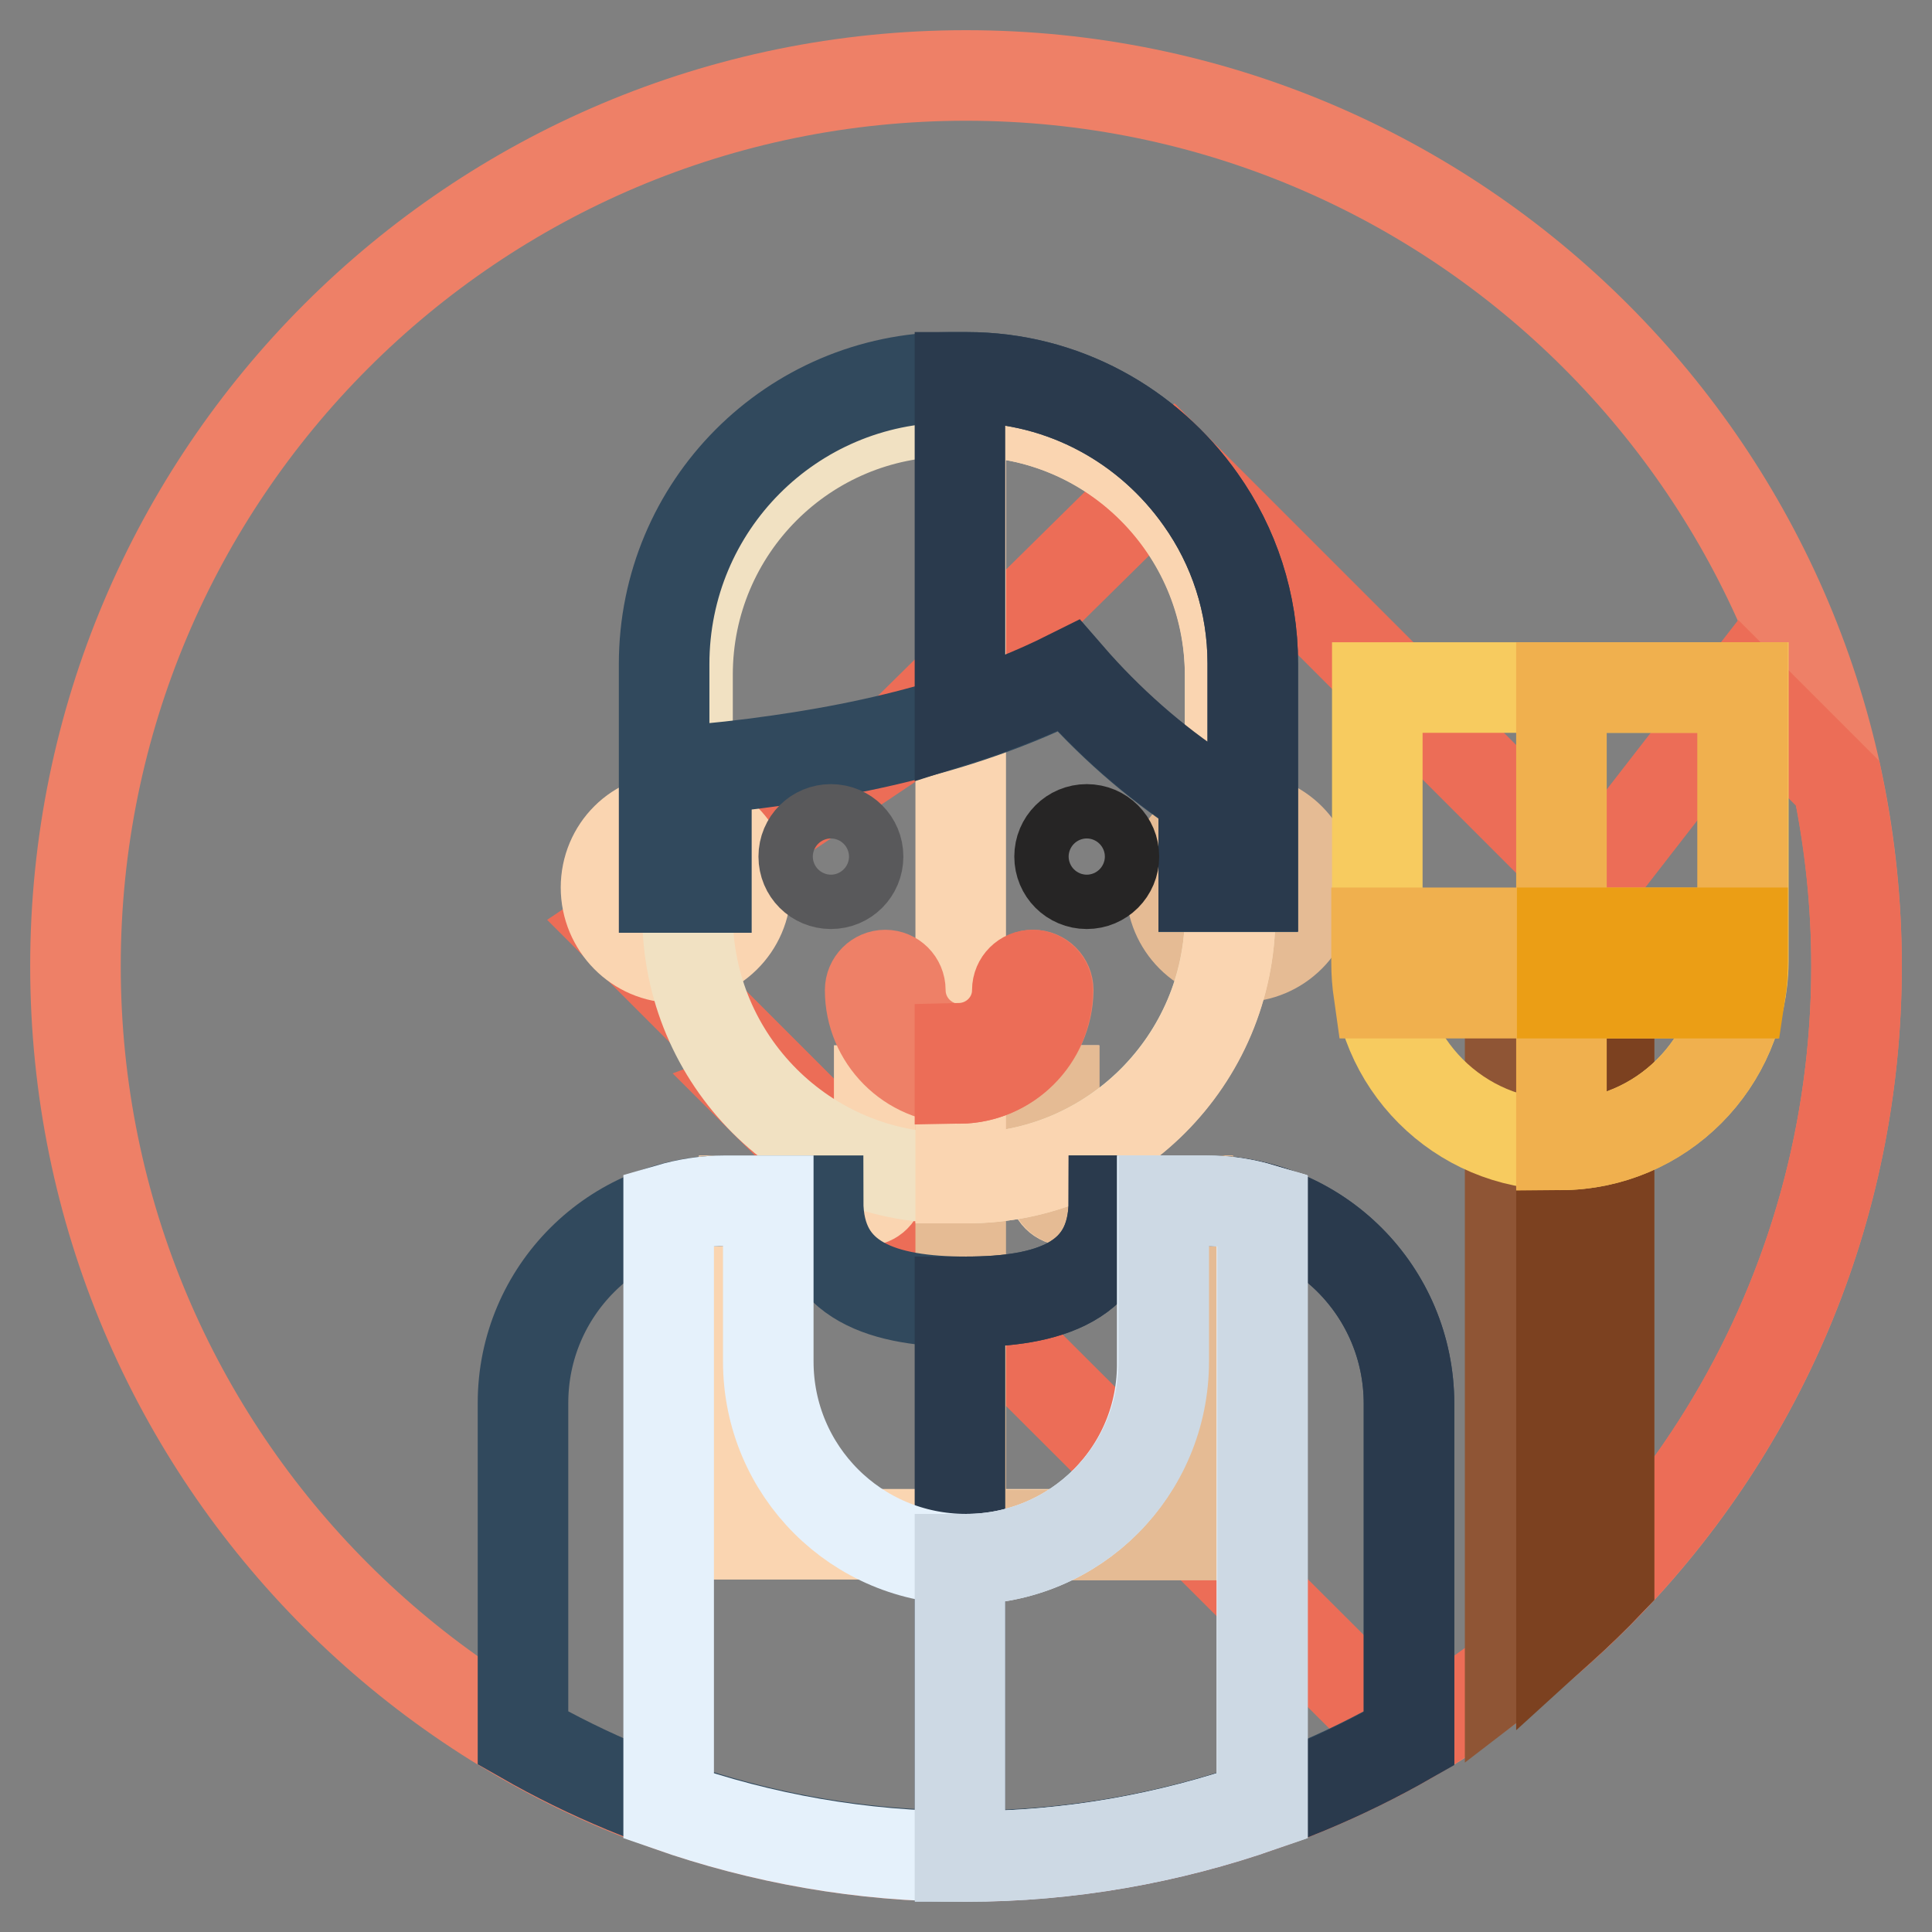 <?xml version="1.0" encoding="utf-8"?>
<!-- Svg Vector Icons : http://www.onlinewebfonts.com/icon -->
<!DOCTYPE svg PUBLIC "-//W3C//DTD SVG 1.1//EN" "http://www.w3.org/Graphics/SVG/1.1/DTD/svg11.dtd">
<svg version="1.1" xmlns="http://www.w3.org/2000/svg" xmlns:xlink="http://www.w3.org/1999/xlink" x="0px" y="0px" viewBox="0 0 256 256" enable-background="new 0 0 256 256" xml:space="preserve">
<rect x="0" y="0" width="256" height="256" fill="#808080" stroke="none"/>
<g> <path stroke-width="12" fill-opacity="0" stroke="#ee8067"  d="M10,128c0,65.2,52.8,118,118,118s118-52.8,118-118c0-65.2-52.8-118-118-118S10,62.8,10,128L10,128z"/> <path stroke-width="12" fill-opacity="0" stroke="#ec6d57"  d="M186.2,230.6C221.9,210.4,246,172,246,128c0-8.3-0.9-16.4-2.5-24.2l-12.6-12.6l-20.1,25.9l-55.2-55.2 l-36.3,35.8l-37.4,25.1l20.8,20.8l-2.7,1L186.2,230.6z"/> <path stroke-width="12" fill-opacity="0" stroke="#fad5b1"  d="M139.6,157.3v-12.8h-23.1v12.8c0,1-0.8,1.8-1.8,1.8H98.6v44.2h58.7v-44.2h-15.9 C140.4,159.1,139.6,158.3,139.6,157.3z"/> <path stroke-width="12" fill-opacity="0" stroke="#e5bb94"  d="M157.4,159.1h-15.9c-1,0-1.8-0.8-1.8-1.8v-12.8h-12.4v58.9h30.1V159.1z"/> <path stroke-width="12" fill-opacity="0" stroke="#fad5b1"  d="M80.3,117.6c0,5.1,4.1,9.3,9.2,9.3c5.1,0,9.3-4.1,9.3-9.2c0,0,0,0,0,0c0-5.1-4.1-9.2-9.2-9.2 C84.4,108.3,80.3,112.5,80.3,117.6L80.3,117.6z"/> <path stroke-width="12" fill-opacity="0" stroke="#e5bb94"  d="M155.2,117.6c0,5.1,4.1,9.2,9.2,9.2c5.1,0,9.2-4.1,9.2-9.2c0-5.1-4.1-9.2-9.2-9.2 C159.4,108.3,155.2,112.5,155.2,117.6L155.2,117.6z"/> <path stroke-width="12" fill-opacity="0" stroke="#f1e1c2"  d="M128.1,156.1H126c-19.3,0-34.9-15.6-34.9-34.9V89.4c0-19.3,15.6-34.9,34.9-34.9h2.1 c19.3,0,34.9,15.6,34.9,34.9v31.9C162.9,140.5,147.3,156.1,128.1,156.1z"/> <path stroke-width="12" fill-opacity="0" stroke="#fad5b1"  d="M128.1,54.5h-0.8v101.6h0.8c19.3,0,34.9-15.6,34.9-34.9V89.4C162.9,70.1,147.3,54.5,128.1,54.5z"/> <path stroke-width="12" fill-opacity="0" stroke="#31495d"  d="M159.1,66.2c-6.9-9.8-18.2-16.2-31-16.2h-2.3C104.9,50.1,88,67,88,88v29.6h5.6v-15.7 c16.9-1.7,33.5-5,48-12.3c5.2,6,11.3,11.4,17.9,15.7v12.2h6.5V87.9C166,79.9,163.5,72.4,159.1,66.2z"/> <path stroke-width="12" fill-opacity="0" stroke="#2a3a4d"  d="M159.1,66.2c-6.9-9.8-18.2-16.2-31-16.2h-0.9v45.3c5-1.6,9.8-3.5,14.4-5.8c5.2,6,11.3,11.4,17.9,15.7v12.2 h6.5V87.9C166,79.9,163.5,72.4,159.1,66.2z"/> <path stroke-width="12" fill-opacity="0" stroke="#59595b"  d="M106.5,113.5c0,2,1.6,3.6,3.6,3.6c2,0,3.6-1.6,3.6-3.6c0-2-1.6-3.6-3.6-3.6 C108.1,109.9,106.5,111.5,106.5,113.5L106.5,113.5z"/> <path stroke-width="12" fill-opacity="0" stroke="#262525"  d="M140.4,113.5c0,2,1.6,3.6,3.6,3.6c2,0,3.6-1.6,3.6-3.6c0-2-1.6-3.6-3.6-3.6 C142,109.9,140.4,111.5,140.4,113.5L140.4,113.5z"/> <path stroke-width="12" fill-opacity="0" stroke="#31495d"  d="M159.9,159.1h-12.3c0,10.8-8.7,13.4-19.6,13.4c-10.8,0-19.6-2.6-19.6-13.4H96.1c-14.8,0-26.8,12-26.8,26.8 v44.4c17.3,9.9,37.3,15.6,58.7,15.6s41.4-5.7,58.7-15.6V186C186.7,171.1,174.7,159.1,159.9,159.1z"/> <path stroke-width="12" fill-opacity="0" stroke="#2a3a4d"  d="M159.9,159.1h-12.3c0,10.8-8.7,13.4-19.6,13.4h-0.8V246c0.3,0,0.5,0,0.8,0c21.4,0,41.4-5.7,58.7-15.6V186 C186.7,171.1,174.7,159.1,159.9,159.1z"/> <path stroke-width="12" fill-opacity="0" stroke="#ee8067"  d="M127,142.9c-6.5,0-11.7-5.3-11.7-11.7c0-1.1,0.9-2,2-2c1.1,0,2,0.9,2,2c0,4.3,3.5,7.8,7.8,7.8 c4.3,0,7.8-3.5,7.8-7.8c0-1.1,0.9-2,2-2c1.1,0,2,0.9,2,2C138.8,137.7,133.5,142.9,127,142.9z"/> <path stroke-width="12" fill-opacity="0" stroke="#ec6d57"  d="M138.8,131.2c0-1.1-0.9-2-2-2c-1.1,0-2,0.9-2,2c0,4.2-3.4,7.6-7.6,7.7v4 C133.6,142.8,138.8,137.6,138.8,131.2z"/> <path stroke-width="12" fill-opacity="0" stroke="#8f5535"  d="M200.1,221.4c4.7-3.6,9-7.5,13.1-11.8v-68.5h-13.1V221.4z"/> <path stroke-width="12" fill-opacity="0" stroke="#7c4120"  d="M206.9,141.1v74.6c2.2-2,4.3-4,6.3-6.1v-68.5H206.9z"/> <path stroke-width="12" fill-opacity="0" stroke="#f7cb5f"  d="M206.7,151.7c-13.4,0-24.2-10.9-24.2-24.2V91.1h48.5v36.3C230.9,140.9,220,151.7,206.7,151.7z"/> <path stroke-width="12" fill-opacity="0" stroke="#f0b04e"  d="M206.9,91.1v60.6c13.3-0.1,24-10.9,24-24.2V91.1H206.9L206.9,91.1z"/> <path stroke-width="12" fill-opacity="0" stroke="#e5f1fb"  d="M128,206.6c-14.5,0-26.2-11.7-26.2-26.2v-21.3h-5.7c-2.6,0-5.1,0.4-7.5,1.1v79.1 c12.3,4.3,25.5,6.7,39.3,6.7c13.8,0,27-2.4,39.3-6.7v-79.1c-2.4-0.7-4.9-1.1-7.5-1.1h-5.7v21.3C154.2,194.9,142.5,206.6,128,206.6z "/> <path stroke-width="12" fill-opacity="0" stroke="#cdd9e4"  d="M159.9,159.1h-5.7v21.3c0,14.5-11.7,26.2-26.2,26.2c-0.3,0-0.5,0-0.8,0V246h0.8c13.8,0,27-2.4,39.3-6.7 v-79.1C165,159.5,162.5,159.1,159.9,159.1z"/> <path stroke-width="12" fill-opacity="0" stroke="#f0b04e"  d="M182.4,123.6v3.9c0,1.4,0.1,2.7,0.3,4.1h47.8c0.2-1.3,0.3-2.7,0.3-4.1v-3.9H182.4z"/> <path stroke-width="12" fill-opacity="0" stroke="#eb9e15"  d="M207,123.6v8h23.6c0.2-1.3,0.3-2.7,0.3-4.1v-3.9H207z"/></g>
</svg>
